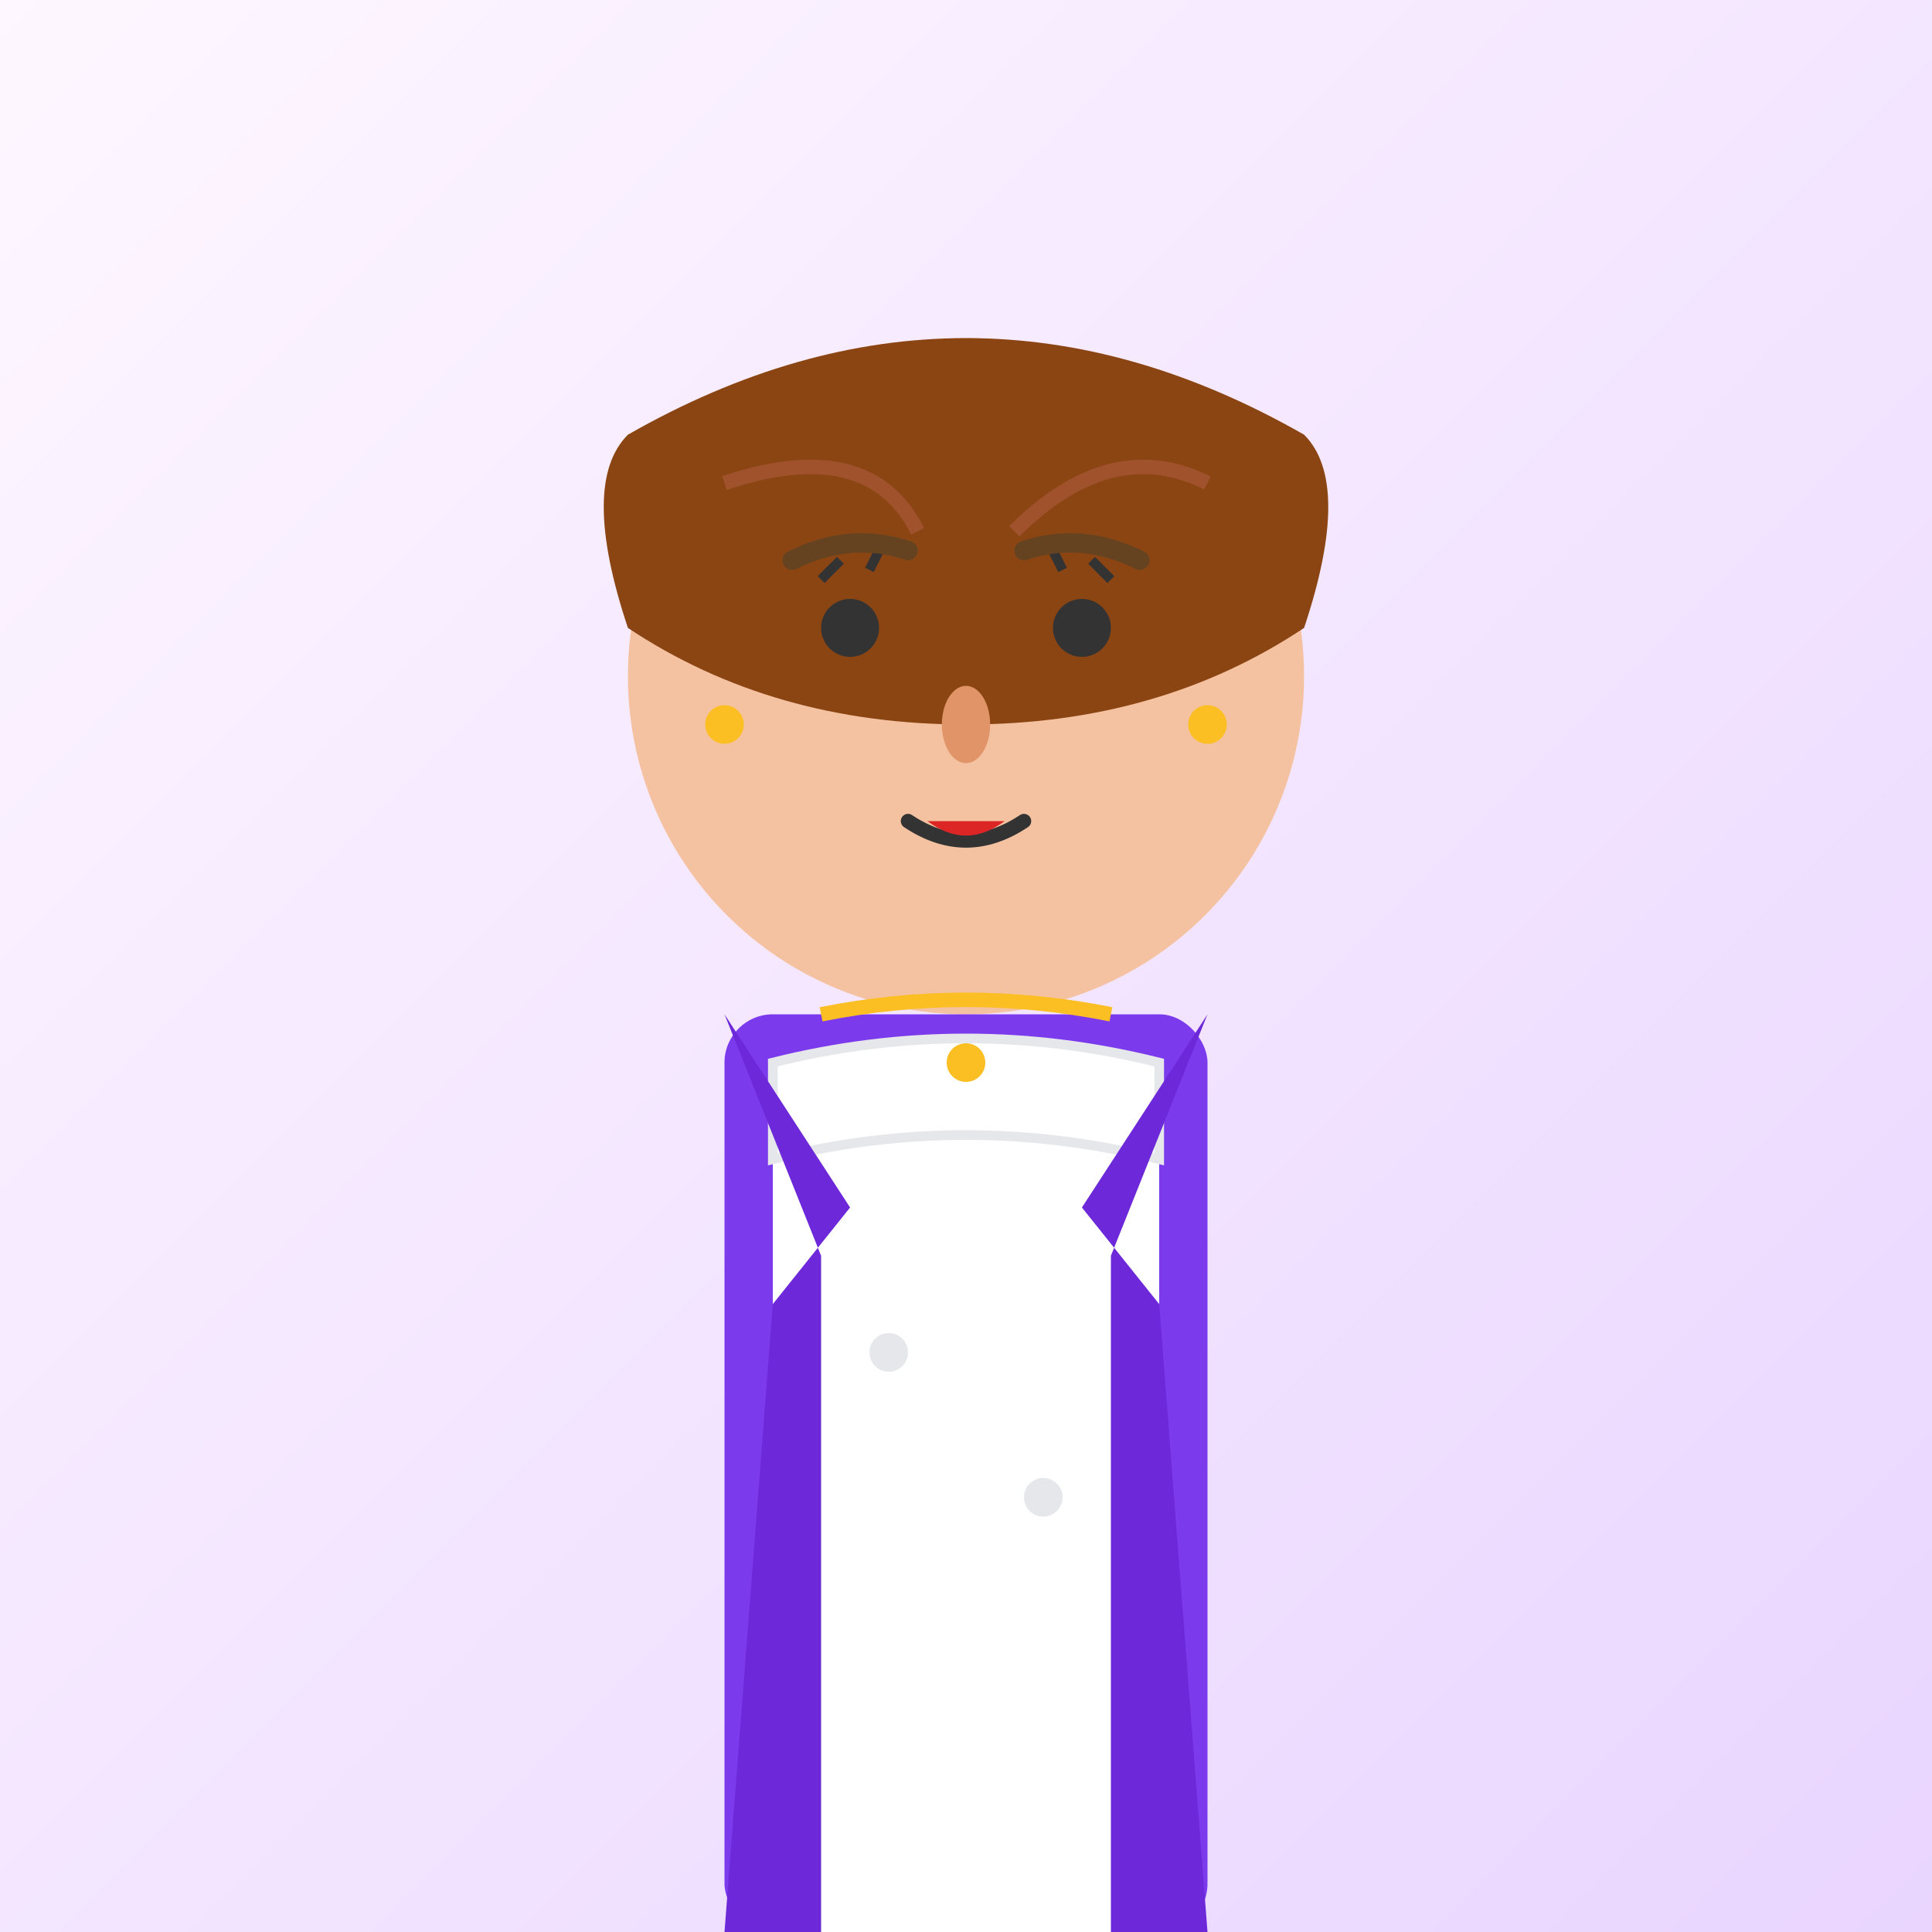 <svg xmlns="http://www.w3.org/2000/svg" viewBox="0 0 200 200" class="w-full h-full">
  <rect x="0" y="0" width="200" height="200" fill="#808080" stroke="none"/>
  <defs>
    <linearGradient id="bgGradient3" x1="0%" y1="0%" x2="100%" y2="100%">
      <stop offset="0%" style="stop-color:#fef7ff;stop-opacity:1" />
      <stop offset="100%" style="stop-color:#e9d5ff;stop-opacity:1" />
    </linearGradient>
  </defs>

  <!-- Background -->
  <rect width="200" height="200" fill="url(#bgGradient3)" />

  <!-- Head -->
  <circle cx="100" cy="70" r="35" fill="#f4c2a1" />

  <!-- Hair -->
  <path d="M 65 45 Q 100 25 135 45 Q 140 50 135 65 Q 120 75 100 75 Q 80 75 65 65 Q 60 50 65 45 Z" fill="#8b4513" />

  <!-- Hair highlights -->
  <path d="M 75 50 Q 90 45 95 55" fill="none" stroke="#a0522d" stroke-width="1.5" />
  <path d="M 105 55 Q 115 45 125 50" fill="none" stroke="#a0522d" stroke-width="1.5" />

  <!-- Eyes -->
  <circle cx="88" cy="65" r="3" fill="#333" />
  <circle cx="112" cy="65" r="3" fill="#333" />

  <!-- Eyelashes -->
  <path d="M 85 60 L 87 58" stroke="#333" stroke-width="1" />
  <path d="M 90 59 L 91 57" stroke="#333" stroke-width="1" />
  <path d="M 109 57 L 110 59" stroke="#333" stroke-width="1" />
  <path d="M 113 58 L 115 60" stroke="#333" stroke-width="1" />

  <!-- Eyebrows -->
  <path d="M 82 58 Q 88 55 94 57" fill="none" stroke="#654321" stroke-width="2" stroke-linecap="round" />
  <path d="M 106 57 Q 112 55 118 58" fill="none" stroke="#654321" stroke-width="2" stroke-linecap="round" />

  <!-- Nose -->
  <ellipse cx="100" cy="75" rx="2.5" ry="4" fill="#e09467" />

  <!-- Mouth -->
  <path d="M 94 85 Q 100 89 106 85" fill="none" stroke="#333" stroke-width="1.5" stroke-linecap="round" />

  <!-- Lipstick -->
  <path d="M 96 85 Q 100 88 104 85" fill="#dc2626" />

  <!-- Business Suit -->
  <rect x="75" y="105" width="50" height="95" fill="#7c3aed" rx="5" />

  <!-- Shirt -->
  <rect x="80" y="110" width="40" height="90" fill="#ffffff" />

  <!-- Blouse collar -->
  <path d="M 80 110 Q 100 105 120 110 L 120 120 Q 100 115 80 120 Z" fill="#ffffff" stroke="#e5e7eb" stroke-width="1" />

  <!-- Necklace -->
  <circle cx="100" cy="110" r="2" fill="#fbbf24" />
  <path d="M 85 105 Q 100 102 115 105" fill="none" stroke="#fbbf24" stroke-width="1.5" />

  <!-- Suit jacket lapels -->
  <path d="M 75 105 L 88 125 L 80 135 L 75 200 L 85 200 L 85 130 Z" fill="#6d28d9" />
  <path d="M 125 105 L 112 125 L 120 135 L 125 200 L 115 200 L 115 130 Z" fill="#6d28d9" />

  <!-- Suit jacket buttons -->
  <circle cx="92" cy="140" r="2" fill="#e5e7eb" />
  <circle cx="108" cy="155" r="2" fill="#e5e7eb" />

  <!-- Earrings -->
  <circle cx="75" cy="75" r="2" fill="#fbbf24" />
  <circle cx="125" cy="75" r="2" fill="#fbbf24" />

</svg>
